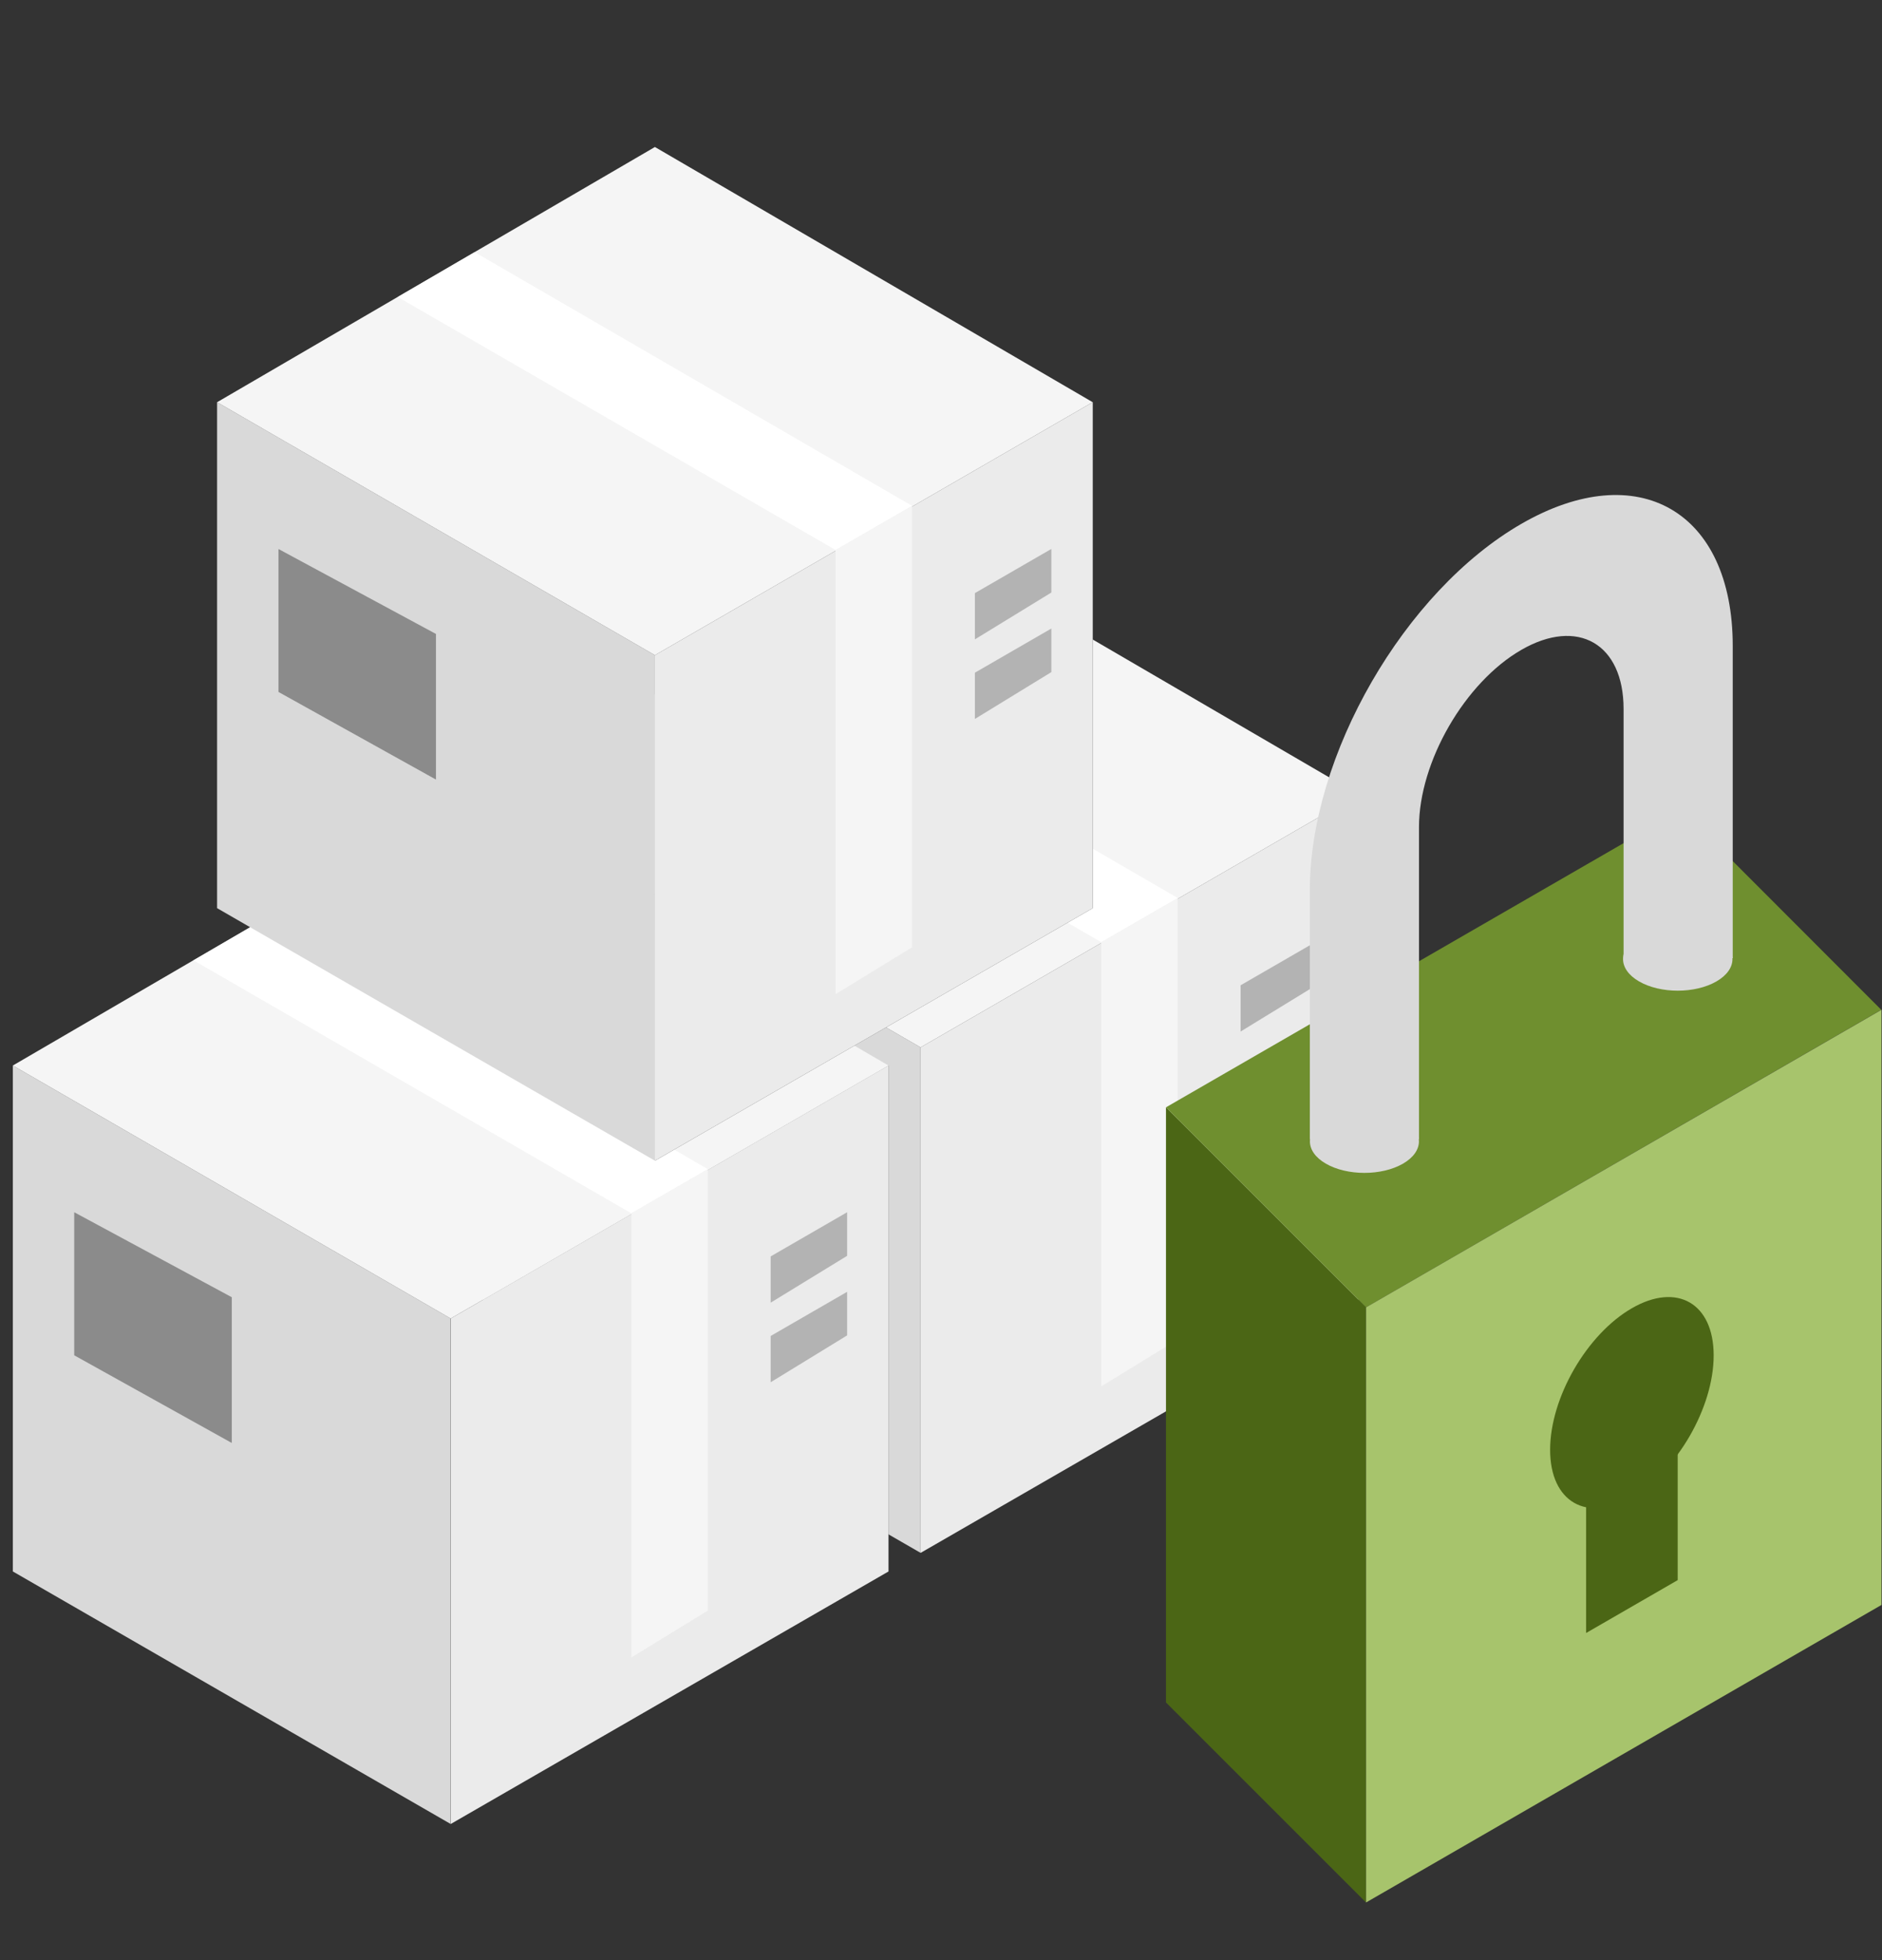 <svg width="192" height="200" viewBox="0 0 192 200" fill="none" xmlns="http://www.w3.org/2000/svg">
<rect x="0" y="0" width="192" height="200" fill="#333333" stroke="none"/>
<path d="M49.252 132.679V81.053L93.918 106.866V158.446L49.252 132.679Z" fill="#D9D9D9"/>
<path d="M71.587 104.697V119.567L55.513 110.623V96.026L71.587 104.697Z" fill="#FAFAFA"/>
<path d="M71.587 104.697V119.567L55.513 110.623V96.026L71.587 104.697Z" fill="#EBEBEB"/>
<path d="M138.586 132.679V81.053L93.921 106.866V158.446L138.586 132.679Z" fill="#3E3E3E"/>
<path d="M138.586 132.679V81.053L93.921 106.866V158.446L138.586 132.679Z" fill="#EBEBEB"/>
<path d="M126.563 100.534V105.254L134.363 100.474V96.026L126.563 100.534Z" fill="#B3B3B3"/>
<path d="M126.563 108.653V113.373L134.363 108.593V104.146L126.563 108.653Z" fill="#B3B3B3"/>
<path d="M49.252 81.056L93.918 55.016L138.584 81.056L93.918 106.869L49.252 81.056Z" fill="#FAFAFA"/>
<path d="M49.252 81.056L93.918 55.016L138.584 81.056L93.918 106.869L49.252 81.056Z" fill="black" fill-opacity="0.02"/>
<path d="M67.685 70.322L75.534 65.746L120.151 91.627L112.351 96.135L67.685 70.322Z" fill="white"/>
<path d="M112.354 96.133V141.454L120.154 136.673V91.626L112.354 96.133Z" fill="#FAFAFA"/>
<path d="M112.354 96.133V141.454L120.154 136.673V91.626L112.354 96.133Z" fill="black" fill-opacity="0.02"/>
<path d="M1.311 160.343V108.717L45.977 134.53V186.11L1.311 160.343Z" fill="#D9D9D9"/>
<path d="M23.645 132.361V147.231L7.572 138.287V123.69L23.645 132.361Z" fill="#8B8B8B"/>
<path d="M90.645 160.343V108.717L45.98 134.53V186.11L90.645 160.343Z" fill="#3E3E3E"/>
<path d="M90.645 160.343V108.717L45.98 134.53V186.11L90.645 160.343Z" fill="#EBEBEB"/>
<path d="M78.622 128.198V132.918L86.422 128.138V123.69L78.622 128.198Z" fill="#B3B3B3"/>
<path d="M78.622 136.317V141.037L86.422 136.257V131.81L78.622 136.317Z" fill="#B3B3B3"/>
<path d="M1.311 108.72L45.977 82.68L90.642 108.72L45.977 134.533L1.311 108.72Z" fill="#FAFAFA"/>
<path d="M1.311 108.72L45.977 82.68L90.642 108.72L45.977 134.533L1.311 108.72Z" fill="black" fill-opacity="0.02"/>
<path d="M19.744 97.986L27.592 93.41L72.209 119.292L64.409 123.799L19.744 97.986Z" fill="white"/>
<path d="M64.412 123.797V169.118L72.213 164.337V119.29L64.412 123.797Z" fill="#FAFAFA"/>
<path d="M64.412 123.797V169.118L72.213 164.337V119.29L64.412 123.797Z" fill="black" fill-opacity="0.02"/>
<path d="M22.147 92.663V41.037L66.813 66.85V118.43L22.147 92.663Z" fill="#D9D9D9"/>
<path d="M44.481 64.681V79.551L28.407 70.608V56.01L44.481 64.681Z" fill="#FAFAFA"/>
<path d="M44.481 64.681V79.551L28.407 70.608V56.01L44.481 64.681Z" fill="#8B8B8B"/>
<path d="M111.481 92.663V41.037L66.816 66.85V118.43L111.481 92.663Z" fill="#3E3E3E"/>
<path d="M111.481 92.663V41.037L66.816 66.85V118.43L111.481 92.663Z" fill="#EBEBEB"/>
<path d="M99.458 60.518V65.238L107.258 60.458V56.011L99.458 60.518Z" fill="#B3B3B3"/>
<path d="M99.458 68.638V73.358L107.258 68.578V64.13L99.458 68.638Z" fill="#B3B3B3"/>
<path d="M22.147 41.041L66.813 15L111.478 41.041L66.813 66.853L22.147 41.041Z" fill="#FAFAFA"/>
<path d="M22.147 41.041L66.813 15L111.478 41.041L66.813 66.853L22.147 41.041Z" fill="black" fill-opacity="0.02"/>
<path d="M40.58 30.306L48.428 25.731L93.045 51.612L85.245 56.119L40.58 30.306Z" fill="white"/>
<path d="M85.248 56.117V101.438L93.048 96.658V51.61L85.248 56.117Z" fill="#FAFAFA"/>
<path d="M85.248 56.117V101.438L93.048 96.658V51.61L85.248 56.117Z" fill="black" fill-opacity="0.02"/>
<path d="M118.952 112.985L139.363 133.396V194.12L118.952 173.709V112.985Z" fill="#4B6615"/>
<path d="M118.952 112.985L171.54 82.623L191.923 103.034L139.363 133.396L118.952 112.985Z" fill="#6F8F2F"/>
<rect width="60.724" height="60.724" transform="matrix(0.866 -0.5 0 1 139.363 133.395)" fill="#A7C46C"/>
<path fill-rule="evenodd" clip-rule="evenodd" d="M155.245 62.594C147.679 66.962 141.546 77.585 141.546 86.322V117.449L135.58 117.449V89.766C135.58 77.225 144.384 61.975 155.245 55.705C166.106 49.434 174.911 54.517 174.911 67.059V98.186L168.945 98.186V70.503C168.945 61.767 162.811 58.225 155.245 62.594Z" fill="#B3B3B3"/>
<circle cx="9.633" cy="9.633" r="9.633" transform="matrix(0.866 -0.5 0 1 158.142 138.3)" fill="#4B6615"/>
<rect width="10.79" height="16.184" transform="matrix(0.866 -0.5 0 1 161.813 150.438)" fill="#4B6615"/>
<path fill-rule="evenodd" clip-rule="evenodd" d="M155.2 66.312C149.436 69.64 144.764 77.733 144.764 84.388V116.246L133.629 116.246V90.817C133.629 77.061 143.286 60.333 155.2 53.454C167.114 46.576 176.772 52.152 176.772 65.909V97.766L165.637 97.766V72.338C165.637 65.682 160.964 62.984 155.2 66.312Z" fill="#D9D9D9"/>
<circle cx="4.541" cy="4.541" r="4.541" transform="matrix(0.866 -0.5 0.866 0.5 131.332 116.464)" fill="#D9D9D9"/>
<circle cx="4.557" cy="4.557" r="4.557" transform="matrix(0.866 -0.5 0.866 0.5 163.27 97.861)" fill="#D9D9D9"/>
</svg>

